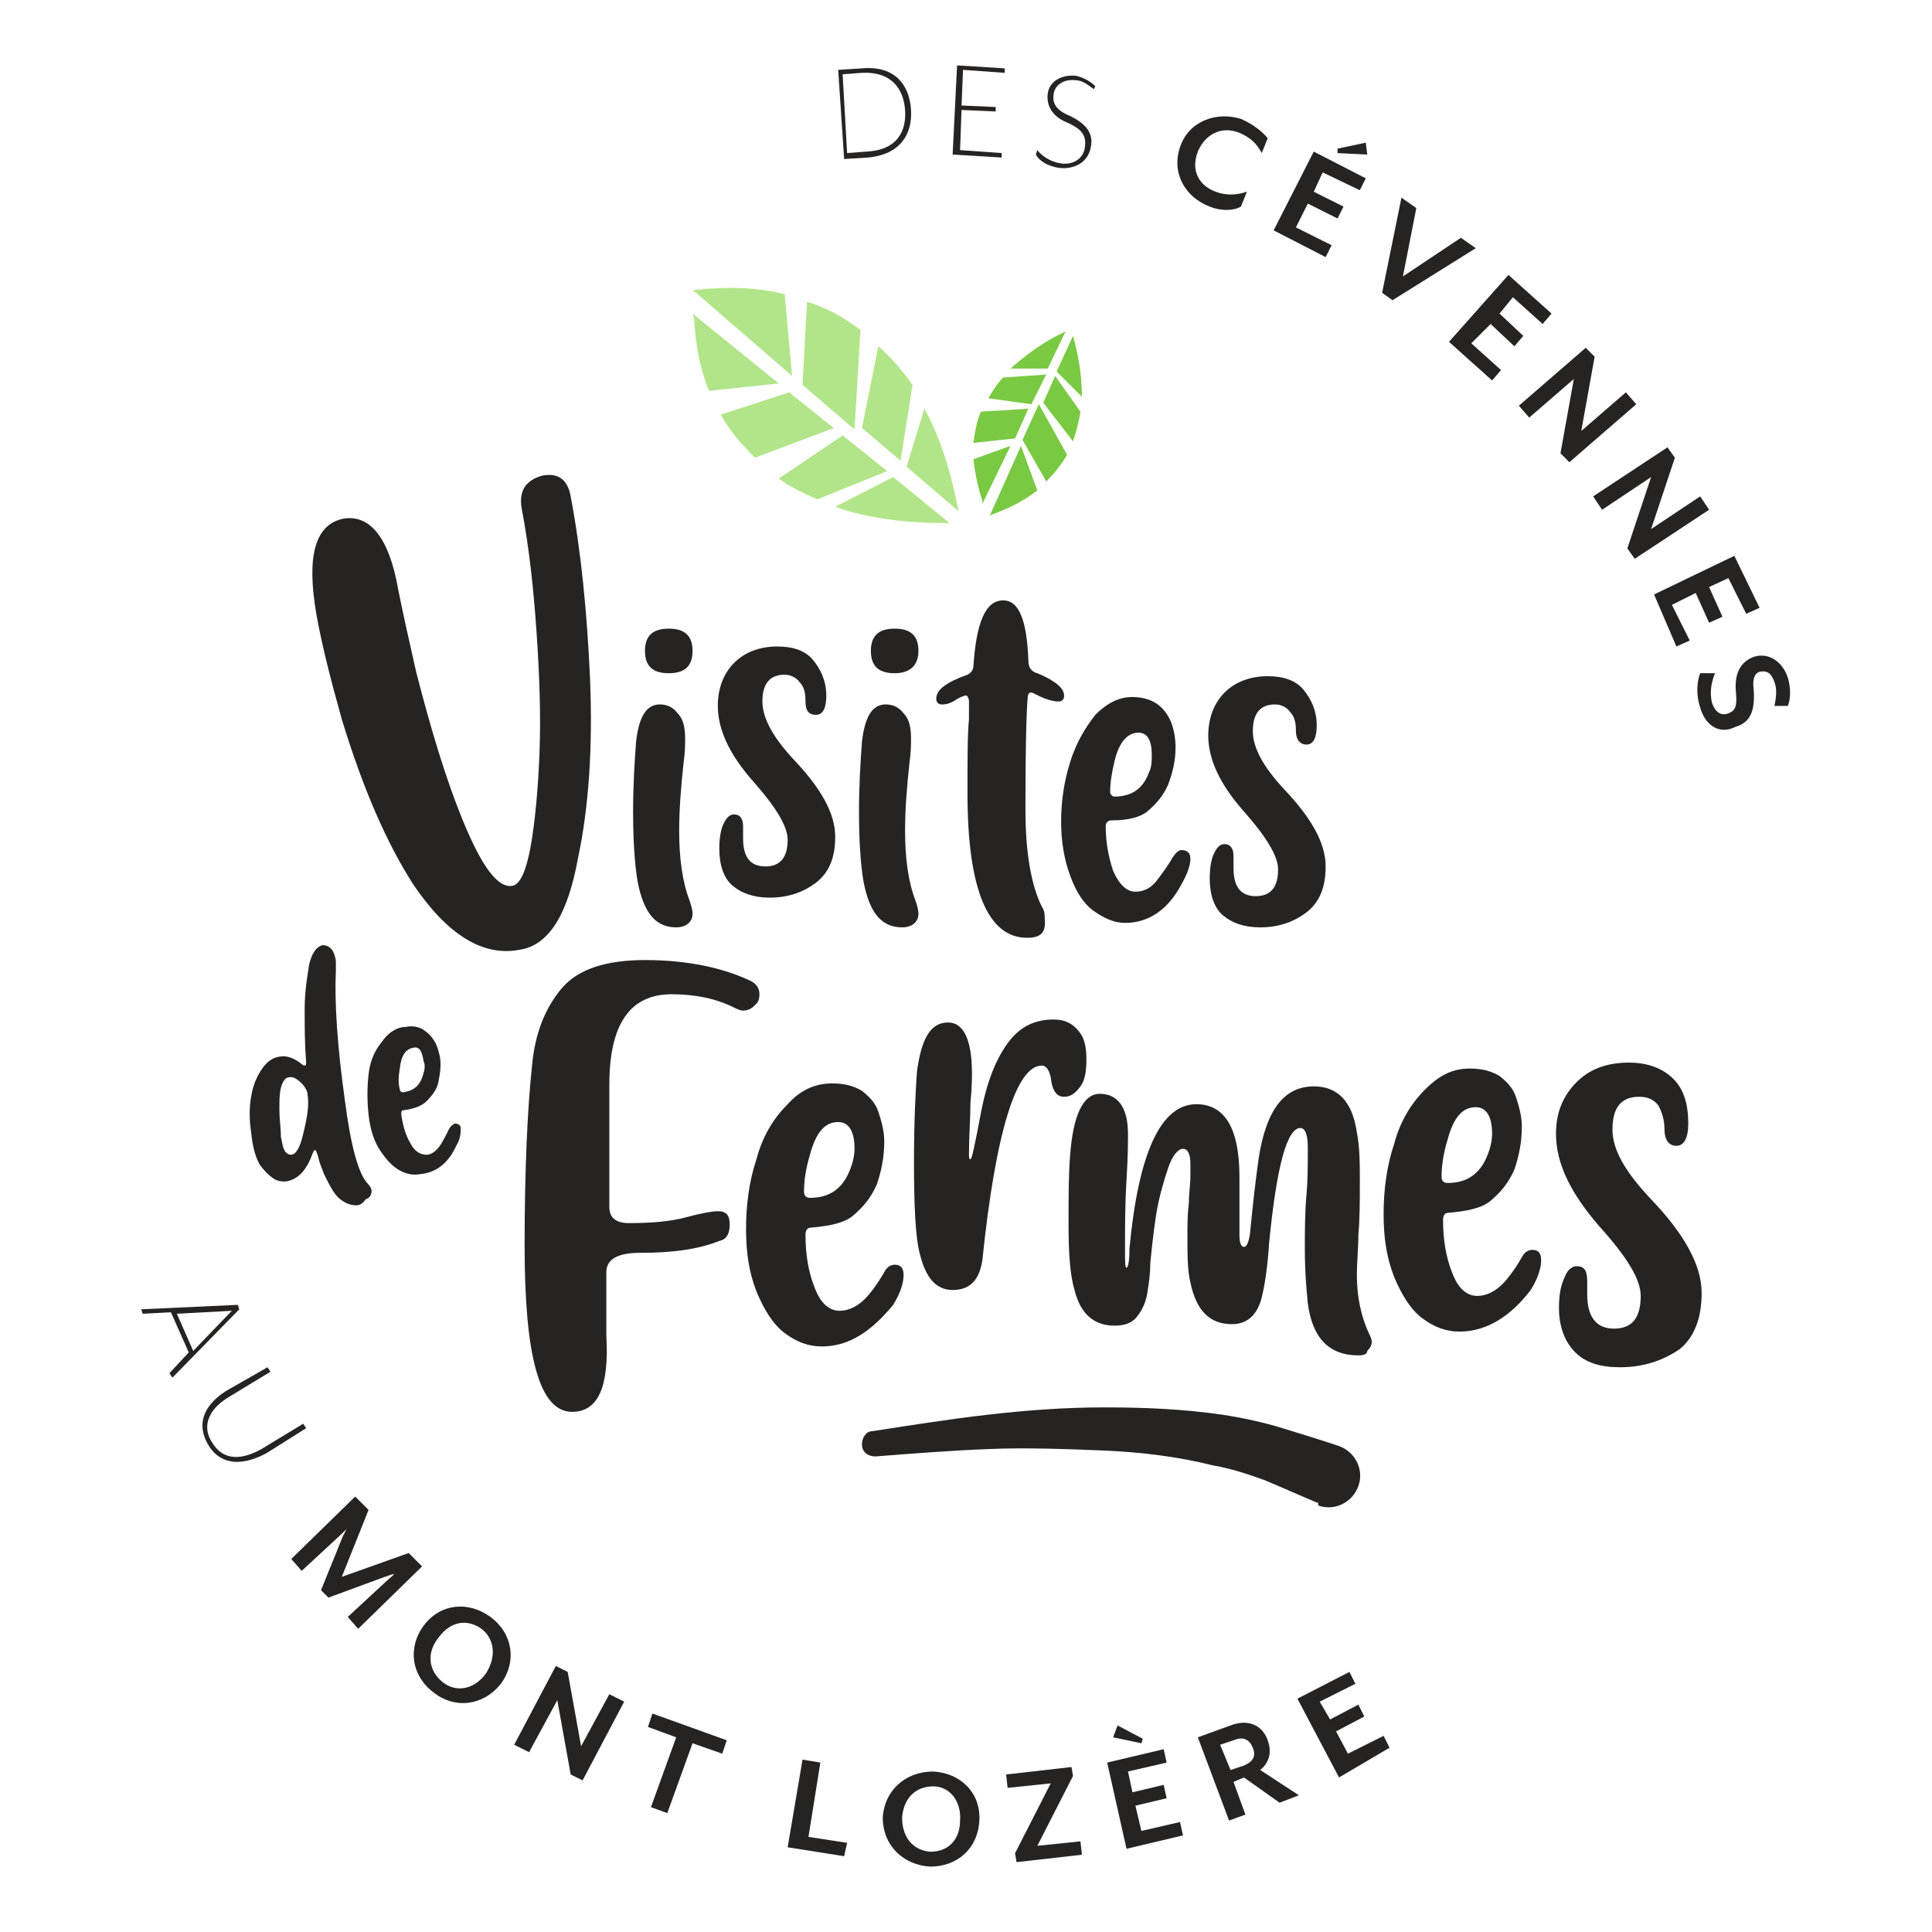 <?xml version="1.0" encoding="UTF-8"?> <!-- Generator: Adobe Illustrator 25.2.3, SVG Export Plug-In . SVG Version: 6.00 Build 0) --> <svg xmlns="http://www.w3.org/2000/svg" xmlns:xlink="http://www.w3.org/1999/xlink" version="1.1" id="Calque_1" x="0px" y="0px" viewBox="0 0 130 130" style="enable-background:new 0 0 130 130;" xml:space="preserve"> <style type="text/css"> .st0{fill:#FFFFFF;} .st1{fill:#B2E589;} .st2{fill:#7AC943;} .st3{fill:#252422;} </style> <g> <path class="st3" d="M109,92c-1.3,0-2.3-0.3-3-1c-0.7-0.7-1.1-1.7-1.1-3c0-0.8,0.1-1.5,0.4-2.1c0.2-0.5,0.5-0.7,0.8-0.7 c0.5,0,0.7,0.3,0.7,1l0,0.9c0,1.5,0.6,2.3,1.8,2.3c1.2,0,1.8-0.7,1.8-2.2c0-1.1-0.9-2.6-2.8-4.7c-1.9-2.2-2.9-4.2-2.9-6.2 c0-1.5,0.5-2.6,1.4-3.5c0.9-0.9,2.1-1.3,3.5-1.3c1.3,0,2.3,0.4,3,1.1c0.7,0.7,1,1.7,1,3c0,1-0.3,1.5-0.8,1.5s-0.8-0.4-0.8-1.1 c0-0.7-0.2-1.2-0.4-1.6c-0.3-0.4-0.7-0.6-1.3-0.6c-1.2,0-1.8,0.7-1.8,2.2c0,1.4,0.9,2.9,2.6,4.7c2.2,2.3,3.4,4.4,3.4,6.3 c0,1.7-0.5,3-1.5,3.8C111.8,91.6,110.5,92,109,92z"></path> <g> <path class="st3" d="M35,63.9c-2.5,0.5-4.9-1-7.2-4.4C26,56.7,24.4,53,23,48.4c-0.7-2.5-1.3-4.8-1.7-7c-0.7-4-0.1-6.1,1.8-6.5 c1.8-0.3,3.1,1.3,3.7,4.8c0.3,1.5,0.7,3.3,1.2,5.5c1,3.9,2,7.2,3.1,9.9c1.3,3.2,2.4,4.7,3.4,4.5c0.5-0.1,0.9-1,1.2-2.6 c0.3-1.7,0.5-3.8,0.6-6.3c0.1-2.6,0-5.3-0.2-8.2s-0.5-5.7-1-8.3c-0.2-1.2,0.3-1.9,1.4-2.2c1.1-0.2,1.7,0.3,1.9,1.4 c0.7,3.7,1.1,7.8,1.3,12.2c0.2,4.8-0.1,8.8-0.8,12.1C38.2,61.6,36.9,63.6,35,63.9z"></path> <path class="st3" d="M45.5,62.4c-1.4,0-2.2-1-2.6-3.1c-0.2-1.2-0.3-2.8-0.3-4.7c0-1.8,0.1-3.3,0.2-4.7c0.2-1.7,0.7-2.5,1.6-2.5 c0.5,0,0.9,0.2,1.2,0.6c0.4,0.4,0.5,1,0.5,1.7c0,0.4,0,0.9-0.1,1.6c-0.2,1.8-0.3,3.3-0.3,4.6c0,1.8,0.2,3.4,0.7,4.7 c0.1,0.3,0.2,0.6,0.2,0.9C46.6,62,46.2,62.4,45.5,62.4z M45,45.3c-1.1,0-1.6-0.5-1.6-1.5s0.5-1.5,1.6-1.5c1.1,0,1.6,0.5,1.6,1.5 S46.1,45.3,45,45.3z"></path> <path class="st3" d="M51.8,60.4c-1.1,0-1.9-0.3-2.5-0.8s-0.9-1.4-0.9-2.5c0-0.7,0.1-1.3,0.3-1.7c0.2-0.4,0.4-0.6,0.7-0.6 c0.4,0,0.6,0.3,0.6,0.8l0,0.8c0,1.3,0.5,1.9,1.5,1.9c1,0,1.5-0.6,1.5-1.8c0-0.9-0.8-2.2-2.3-3.9c-1.6-1.8-2.4-3.5-2.4-5.1 c0-1.2,0.4-2.2,1.1-2.9c0.7-0.7,1.7-1.1,2.9-1.1c1.1,0,1.9,0.3,2.4,0.9s0.9,1.4,0.9,2.4c0,0.8-0.2,1.3-0.7,1.3s-0.7-0.3-0.7-0.9 c0-0.6-0.1-1-0.4-1.3c-0.2-0.3-0.6-0.5-1-0.5c-1,0-1.5,0.6-1.5,1.8c0,1.1,0.7,2.4,2.1,3.9c1.8,1.9,2.8,3.6,2.8,5.2 c0,1.4-0.4,2.4-1.3,3.1C54.1,60,53.1,60.4,51.8,60.4z"></path> <path class="st3" d="M84.8,62.4c-1.1,0-1.9-0.3-2.5-0.8c-0.6-0.5-0.9-1.4-0.9-2.5c0-0.7,0.1-1.3,0.3-1.7c0.2-0.4,0.4-0.6,0.7-0.6 c0.4,0,0.6,0.3,0.6,0.8l0,0.8c0,1.3,0.5,1.9,1.5,1.9c1,0,1.5-0.6,1.5-1.8c0-0.9-0.8-2.2-2.3-3.9c-1.6-1.8-2.4-3.5-2.4-5.1 c0-1.2,0.4-2.2,1.1-2.9c0.7-0.7,1.7-1.1,2.9-1.1c1.1,0,1.9,0.3,2.4,0.9s0.9,1.4,0.9,2.4c0,0.8-0.2,1.3-0.7,1.3 c-0.4,0-0.7-0.3-0.7-0.9c0-0.6-0.1-1-0.4-1.3c-0.2-0.3-0.6-0.5-1-0.5c-1,0-1.5,0.6-1.5,1.8c0,1.1,0.7,2.4,2.1,3.9 c1.8,1.9,2.8,3.6,2.8,5.2c0,1.4-0.4,2.4-1.3,3.1C87.1,62,86.1,62.4,84.8,62.4z"></path> <path class="st3" d="M60.7,62.4c-1.4,0-2.2-1-2.6-3.1c-0.2-1.2-0.3-2.8-0.3-4.7c0-1.8,0.1-3.3,0.2-4.7c0.2-1.7,0.7-2.5,1.6-2.5 c0.5,0,0.9,0.2,1.2,0.6c0.4,0.4,0.5,1,0.5,1.7c0,0.4,0,0.9-0.1,1.6c-0.2,1.8-0.3,3.3-0.3,4.6c0,1.8,0.2,3.4,0.7,4.7 c0.1,0.3,0.2,0.6,0.2,0.9C61.8,62,61.4,62.4,60.7,62.4z M60.2,45.3c-1.1,0-1.6-0.5-1.6-1.5s0.5-1.5,1.6-1.5c1.1,0,1.6,0.5,1.6,1.5 S61.2,45.3,60.2,45.3z"></path> <path class="st3" d="M69.1,63.1c-2.6,0-4-3.2-4-9.7c0-2.3,0-4,0.1-5c0-0.4,0-0.8,0-1.2c0-0.2-0.1-0.4-0.2-0.4 c-0.1,0-0.4,0.1-0.7,0.3s-0.6,0.3-0.9,0.3c-0.1,0-0.2,0-0.3-0.1S63,47.1,63,47c0-0.6,0.7-1.1,2.1-1.6c0.2-0.1,0.4-0.3,0.4-0.6 c0.2-2.9,0.8-4.4,2-4.4c1.1,0,1.6,1.4,1.7,4.1c0,0.4,0.2,0.7,0.6,0.8c1.2,0.5,1.8,1,1.8,1.5c0,0.1,0,0.2-0.1,0.3 c-0.1,0.1-0.2,0.1-0.3,0.1c-0.3,0-0.6-0.1-0.9-0.2c-0.5-0.2-0.8-0.4-0.9-0.4c-0.1,0-0.1,0-0.2,0.1c-0.1,0.1-0.2,2.7-0.2,7.8 c0,2.9,0.4,5.1,1.1,6.5c0.2,0.3,0.2,0.6,0.2,0.8C70.4,62.8,70,63.1,69.1,63.1z"></path> <path class="st3" d="M75.7,62.1c-0.7,0-1.4-0.3-2.1-0.8c-0.7-0.5-1.2-1.3-1.6-2.4s-0.6-2.3-0.6-3.6c0-1.4,0.2-2.7,0.6-4 c0.4-1.3,1-2.3,1.7-3.2c0.8-0.8,1.6-1.2,2.5-1.2c0.7,0,1.3,0.2,1.7,0.5c0.4,0.3,0.7,0.7,0.9,1.2c0.2,0.5,0.3,1.1,0.3,1.7 c0,0.9-0.2,1.7-0.5,2.5c-0.3,0.7-0.8,1.3-1.4,1.8c-0.5,0.4-1.3,0.6-2.4,0.6c-0.2,0-0.4,0.1-0.4,0.4c0,1.1,0.2,2.1,0.5,3 c0.4,0.9,0.9,1.4,1.5,1.4c0.5,0,1-0.2,1.4-0.7c0.3-0.4,0.7-0.9,1.1-1.6c0.2-0.3,0.4-0.5,0.6-0.5c0.4,0,0.6,0.2,0.6,0.6 c0,0.4-0.2,1-0.6,1.7C78.6,61.2,77.3,62.1,75.7,62.1z M75,53.6c1.1,0,1.9-0.5,2.3-1.6c0.2-0.4,0.2-0.8,0.2-1.2 c0-1-0.3-1.5-0.9-1.5c-0.7,0-1.3,0.6-1.6,1.9c-0.2,0.8-0.3,1.5-0.3,2.1C74.7,53.4,74.8,53.6,75,53.6z"></path> </g> <g> <path class="st3" d="M24,81.1c-0.4,0-0.7-0.1-1.1-0.4c-0.4-0.3-0.7-0.9-1.1-1.7c-0.1-0.3-0.3-0.7-0.4-1.2 c-0.1-0.3-0.2-0.5-0.2-0.4c-0.1,0-0.1,0.1-0.2,0.3c-0.4,1.1-1,1.7-1.8,1.8c-0.2,0-0.5,0-0.8-0.2s-0.6-0.5-0.9-0.9 c-0.3-0.5-0.5-1.2-0.6-2.2c-0.2-1.3-0.1-2.5,0.3-3.5c0.4-0.9,0.9-1.5,1.6-1.6c0.5-0.1,1,0.1,1.5,0.5c0.1,0.1,0.2,0.1,0.2,0.1 c0.1,0,0.1-0.1,0.1-0.2c-0.1-1.3-0.1-2.4-0.1-3.6c0-1.3,0.2-2.3,0.3-3c0.2-0.8,0.5-1.2,0.9-1.3c0.3,0,0.5,0.1,0.7,0.4 c0.1,0.2,0.2,0.5,0.2,0.7c0,0.2,0,0.4,0,0.6c-0.1,2.2,0.1,5.1,0.6,8.7c0.4,3.1,0.9,4.9,1.5,5.6c0.2,0.2,0.3,0.4,0.3,0.5 c0,0.3-0.1,0.5-0.4,0.6C24.4,81,24.2,81.1,24,81.1z M19.6,77.7c0.3,0,0.6-0.5,0.8-1.4c0.3-1.2,0.4-2,0.3-2.6 c0-0.3-0.2-0.6-0.4-0.8c-0.3-0.3-0.6-0.5-0.9-0.4c-0.2,0-0.4,0.3-0.5,0.7c-0.1,0.4-0.1,0.9-0.1,1.5s0.1,1.2,0.1,1.8 c0.1,0.4,0.1,0.7,0.3,1C19.3,77.6,19.4,77.7,19.6,77.7z"></path> <path class="st3" d="M28.3,79c-0.5,0.1-1,0-1.5-0.3s-0.9-0.8-1.3-1.4c-0.4-0.7-0.6-1.4-0.7-2.3c-0.1-0.9-0.1-1.8,0-2.7 c0.1-0.9,0.4-1.6,0.9-2.2c0.4-0.6,1-1,1.6-1c0.5-0.1,0.9,0,1.2,0.2c0.3,0.2,0.5,0.4,0.7,0.7c0.2,0.3,0.3,0.7,0.4,1.1 c0.1,0.6,0,1.2-0.1,1.7c-0.1,0.5-0.4,0.9-0.8,1.3c-0.3,0.3-0.8,0.5-1.5,0.6c-0.2,0-0.2,0.1-0.2,0.3c0.1,0.7,0.3,1.4,0.6,1.9 c0.3,0.6,0.7,0.8,1.1,0.8c0.3,0,0.6-0.2,0.9-0.6c0.2-0.3,0.4-0.7,0.6-1.1c0.1-0.2,0.2-0.3,0.4-0.4c0.2,0,0.4,0.1,0.4,0.3 c0,0.3,0,0.7-0.3,1.2C30.2,78.2,29.4,78.9,28.3,79z M27.1,73.5c0.8-0.1,1.2-0.5,1.4-1.3c0.1-0.3,0.1-0.6,0-0.8 c-0.1-0.7-0.3-1-0.7-0.9c-0.5,0.1-0.8,0.5-0.9,1.4c-0.1,0.6-0.1,1,0,1.4C26.9,73.4,27,73.5,27.1,73.5z"></path> </g> <g> <path class="st3" d="M38.5,95c-2.2,0-3.2-3.7-3.2-11.2c0-5.2,0.2-9.3,0.5-12.1c0.2-2.2,0.9-3.9,2-5.2s3-1.9,5.6-1.9 c2.8,0,5.2,0.5,7.1,1.4c0.4,0.2,0.6,0.5,0.6,0.9c0,0.1,0,0.3-0.1,0.5C50.7,67.8,50.4,68,50,68c-0.2,0-0.4-0.1-0.6-0.2 c-1.2-0.6-2.6-0.9-4.2-0.9c-2.8,0-4.2,2-4.2,6.1v8.2c0,0.7,0.4,1.1,1.3,1.1c1.5,0,2.8-0.1,3.9-0.4c1.1-0.3,1.8-0.4,2.1-0.4 c0.6,0,0.8,0.3,0.8,0.9s-0.2,1-0.7,1.1c-1.5,0.6-3.3,0.8-5.3,0.8c-1.5,0-2.3,0.4-2.3,1.3v4.3C41,93.4,40.2,95,38.5,95z"></path> <path class="st3" d="M55.3,90.6c-0.9,0-1.7-0.3-2.5-0.9s-1.4-1.6-1.9-2.8c-0.5-1.3-0.7-2.6-0.7-4.2c0-1.6,0.2-3.2,0.7-4.7 c0.4-1.5,1.1-2.7,2.1-3.7c0.9-1,1.9-1.4,3-1.4c0.9,0,1.5,0.2,2,0.5c0.5,0.4,0.9,0.8,1.1,1.4c0.2,0.6,0.4,1.3,0.4,2 c0,1.1-0.2,2-0.5,2.9c-0.4,0.9-0.9,1.5-1.6,2.1c-0.6,0.5-1.6,0.7-2.8,0.8c-0.3,0-0.4,0.2-0.4,0.5c0,1.3,0.2,2.5,0.6,3.5 c0.4,1.1,1,1.6,1.7,1.6c0.6,0,1.2-0.3,1.7-0.8c0.4-0.4,0.9-1.1,1.3-1.8c0.2-0.4,0.5-0.5,0.7-0.5c0.4,0,0.6,0.2,0.6,0.7 c0,0.5-0.2,1.2-0.7,2C58.7,89.5,57.2,90.6,55.3,90.6z M54.5,80.6c1.3,0,2.2-0.6,2.7-1.9c0.2-0.5,0.3-1,0.3-1.4 c0-1.2-0.4-1.8-1.1-1.8c-0.9,0-1.5,0.7-1.9,2.2c-0.3,1-0.4,1.8-0.4,2.5C54.1,80.4,54.2,80.6,54.5,80.6z"></path> <path class="st3" d="M64.1,86.8c-1.1,0-1.8-0.8-2.2-2.4c-0.3-1.1-0.4-3.2-0.4-6.3c0-2.6,0.1-4.6,0.2-6c0.3-2.2,0.9-3.3,2.1-3.3 c1,0,1.6,1.1,1.6,3.4c0,0.3,0,1-0.1,2c0,1-0.1,2.2-0.1,3.4c0,0.3,0,0.4,0.1,0.4c0.1,0,0.3-1,0.7-3.1c0.4-2.1,1-3.6,1.8-4.7 c0.8-1.1,1.8-1.6,3.1-1.6c0.8,0,1.3,0.3,1.7,0.8c0.4,0.5,0.5,1.1,0.5,1.9c0,0.8-0.1,1.4-0.4,1.8s-0.6,0.7-1.1,0.7 c-0.5,0-0.8-0.4-0.9-1.3c-0.1-0.5-0.3-0.8-0.6-0.8c-1.7,0-3.1,4.4-4,13.1C65.9,86.1,65.3,86.8,64.1,86.8z"></path> <path class="st3" d="M91.4,91.2c-2,0-3.1-1.2-3.4-3.5c-0.1-1-0.2-2.2-0.2-3.6c0-1.2,0-2.4,0.1-3.6c0.1-1,0.1-2.1,0.1-3.3 c0-0.9-0.2-1.3-0.5-1.3c-0.9,0-1.6,2.6-2.1,7.7c-0.1,1.6-0.3,2.9-0.5,3.7c-0.3,1.2-1,1.8-2,1.8c-1.5,0-2.4-0.9-2.8-2.8 c-0.2-0.8-0.2-1.9-0.2-3.1c0-0.8,0-1.5,0.1-2.3c0-0.7,0.1-1.2,0.1-1.7c0-0.3,0-0.6,0-0.9c0-0.7-0.2-1-0.5-1c-0.3,0-0.7,0.4-1,1.3 s-0.6,1.9-0.8,3.1C77.6,83,77.5,84,77.4,85c0,0.7-0.1,1.4-0.2,2c-0.1,0.6-0.3,1.1-0.7,1.6c-0.3,0.4-0.8,0.6-1.5,0.6 c-1.4,0-2.3-0.8-2.7-2.4c-0.3-1-0.4-2.5-0.4-4.4c0-1.8,0-3.3,0.1-4.6c0.2-2.8,0.9-4.2,2-4.2c1.2,0,1.9,0.9,1.9,2.7 c0,0.5,0,1.5-0.1,3.1c-0.1,1.6-0.1,3.1-0.1,4.6c0,0.9,0,1.3,0.1,1.3c0.1,0,0.2-0.4,0.2-1.3c0.6-6.4,2.1-9.7,4.5-9.7 c1.9,0,2.9,1.6,2.9,4.9v3.9c0,0.5,0.1,0.8,0.3,0.8c0.2,0,0.3-0.3,0.4-0.8c0.2-2.1,0.4-3.8,0.6-5.2c0.5-3.2,1.7-4.8,3.7-4.8 c1.6,0,2.6,1,2.9,3.1c0.2,1,0.2,2.1,0.2,3.4c0,1.2,0,2.4-0.1,3.5c0,0.9-0.1,1.8-0.1,2.7c0,1.5,0.3,2.8,0.8,3.9 c0.1,0.2,0.2,0.4,0.2,0.6c0,0.2-0.1,0.4-0.3,0.6C92,91.1,91.8,91.2,91.4,91.2z"></path> <path class="st3" d="M98.2,89.6c-0.9,0-1.7-0.3-2.5-0.9c-0.8-0.6-1.4-1.6-1.9-2.8c-0.5-1.3-0.7-2.6-0.7-4.2c0-1.6,0.2-3.2,0.7-4.7 c0.4-1.5,1.1-2.7,2.1-3.7s1.9-1.4,3-1.4c0.9,0,1.5,0.2,2,0.5c0.5,0.4,0.9,0.8,1.1,1.4c0.2,0.6,0.4,1.3,0.4,2c0,1.1-0.2,2-0.5,2.9 c-0.4,0.9-0.9,1.5-1.6,2.1c-0.6,0.5-1.6,0.7-2.8,0.8c-0.3,0-0.4,0.2-0.4,0.5c0,1.3,0.2,2.5,0.6,3.5c0.4,1.1,1,1.6,1.7,1.6 c0.6,0,1.2-0.3,1.7-0.8c0.4-0.4,0.9-1.1,1.3-1.8c0.2-0.4,0.5-0.5,0.7-0.5c0.4,0,0.6,0.2,0.6,0.7c0,0.5-0.2,1.2-0.7,2 C101.7,88.5,100.1,89.6,98.2,89.6z M97.4,79.6c1.3,0,2.2-0.6,2.7-1.9c0.2-0.5,0.3-1,0.3-1.4c0-1.2-0.4-1.8-1.1-1.8 c-0.9,0-1.5,0.7-1.9,2.2c-0.3,1-0.4,1.8-0.4,2.5C97,79.4,97.1,79.6,97.4,79.6z"></path> </g> <path class="st3" d="M88.6,101.1c-1.2-0.5-2.3-1-3.5-1.5c-1.1-0.4-2.3-0.8-3.5-1c-2.4-0.6-4.9-0.9-7.4-1c-2.5-0.1-5.1-0.2-7.6-0.1 c-2.6,0.1-5.1,0.3-7.7,0.5l0,0c-0.5,0-0.9-0.3-0.9-0.8c0-0.5,0.3-0.9,0.7-0.9c2.6-0.4,5.1-0.8,7.7-1.1c2.6-0.3,5.2-0.5,7.9-0.5 c2.6,0,5.3,0.1,8,0.5c1.3,0.2,2.7,0.5,4,0.9c1.3,0.4,2.6,0.8,3.8,1.2l0,0c1.1,0.4,1.7,1.6,1.3,2.7c-0.4,1.1-1.6,1.7-2.7,1.3 C88.7,101.1,88.7,101.1,88.6,101.1z"></path> <path class="st3" d="M61.3,7.4c0.1,1.6-0.7,3-2.9,3.2l-1.6,0.1l-0.4-6L58,4.6C60.2,4.4,61.2,5.7,61.3,7.4z M56.7,5l0.3,5.3l1.3-0.1 c2.1-0.1,2.7-1.4,2.6-2.8c-0.1-1.4-0.9-2.6-2.9-2.5L56.7,5z"></path> <path class="st3" d="M64.1,10.4l0.3-6l3.2,0.2l0,0.3l-2.8-0.2l-0.1,2.4l2.3,0.1l0,0.3l-2.3-0.1l-0.1,2.7l2.8,0.2l0,0.3L64.1,10.4z"></path> <path class="st3" d="M71.3,11.3c-0.8-0.1-1.4-0.5-1.6-0.9l0.1-0.3c0.3,0.4,0.9,0.8,1.6,0.9c0.8,0.1,1.5-0.3,1.6-1.1 c0.1-0.7-0.1-1.2-1.3-1.7c-0.9-0.4-1.3-1.1-1.2-1.9s0.9-1.3,1.9-1.2c0.5,0.1,1,0.4,1.3,0.7L73.6,6c-0.4-0.3-0.8-0.6-1.2-0.6 c-0.8-0.1-1.4,0.3-1.5,0.9c-0.1,0.6,0.1,1.1,1.1,1.5c1,0.5,1.6,1.1,1.4,2.1C73.2,11,72.2,11.4,71.3,11.3z"></path> <path class="st3" d="M81.4,13.9c-1.6-0.6-2.6-2.2-2-4s2.5-2.4,4.1-1.9c0.7,0.3,1.4,0.8,1.8,1.3l-0.4,1c-0.3-0.6-0.8-1.1-1.6-1.4 c-1.1-0.4-2.2,0.1-2.7,1.3c-0.5,1.3,0.1,2.3,1.2,2.7c0.8,0.3,1.5,0.2,2.1,0l-0.4,1C83,14.2,82.1,14.2,81.4,13.9z"></path> <path class="st3" d="M85.7,15.5l2.7-5.3l3.5,1.8l-0.4,0.8L89,11.6l-0.6,1.3l2,1l-0.4,0.8l-2-1l-0.8,1.6l2.4,1.2l-0.4,0.8L85.7,15.5 z M90,10.3l0-0.3l1.9-0.4l0.1,0.8L90,10.3z"></path> <path class="st3" d="M93.7,20.2L93,19.7l1.3-6.4l1,0.7l-0.9,4.6l3.9-2.6l1,0.7L93.7,20.2z"></path> <path class="st3" d="M97.5,23l4-4.5l2.9,2.6l-0.6,0.7l-2-1.8l-0.9,1.1l1.6,1.5l-0.6,0.7l-1.6-1.5L99,23.1l2,1.8l-0.6,0.7L97.5,23z"></path> <path class="st3" d="M105,30.5l0.9-5l-3,2.6l-0.7-0.8l4.5-3.9l0.6,0.6l-0.9,5l3-2.6l0.7,0.8l-4.5,3.9L105,30.5z"></path> <path class="st3" d="M109.5,36.9l1.6-4.8l-3.3,2.2l-0.6-0.9l5-3.3l0.5,0.7l-1.6,4.8l3.3-2.2l0.6,0.9l-5,3.3L109.5,36.9z"></path> <path class="st3" d="M111.3,40l5.4-2.6l1.7,3.5l-0.9,0.4l-1.2-2.4l-1.3,0.6l0.9,2l-0.9,0.4l-0.9-2l-1.6,0.8l1.2,2.4l-0.9,0.4 L111.3,40z"></path> <path class="st3" d="M114.4,47.6c-0.3-0.9-0.2-1.8,0-2.3l1,0c-0.2,0.5-0.4,1.2-0.2,2c0.2,0.6,0.6,0.9,1.1,0.7 c0.5-0.2,0.6-0.5,0.5-1.5c-0.1-1.3,0.4-2,1.2-2.3c0.9-0.3,1.9,0.2,2.3,1.4c0.2,0.7,0.2,1.4,0,1.9l-0.9,0c0.1-0.5,0.2-1.1,0-1.6 c-0.2-0.6-0.5-0.8-1-0.7c-0.3,0.1-0.5,0.4-0.4,1.2c0.1,1.4-0.2,2.2-1.2,2.5C115.6,49.5,114.7,48.7,114.4,47.6z"></path> <path class="st3" d="M11.4,92.4l1.3-1.4l-1.2-2.7l-1.9,0.1l-0.1-0.3l6.5-0.3l0.1,0.3l-4.5,4.6L11.4,92.4z M15.6,88.2l-3.7,0.2 l1.1,2.5L15.6,88.2z"></path> <path class="st3" d="M14,97.2c-0.7-1.2-0.5-2.5,1.2-3.6L18,92l0.2,0.3L15.4,94c-1.5,0.9-1.8,2.1-1.1,3.1c0.6,1,1.7,1.3,3.3,0.4 l2.8-1.7l0.2,0.3l-2.7,1.7C16,98.8,14.7,98.4,14,97.2z"></path> <path class="st3" d="M23.4,108.8l2.7-2.5c0.1-0.1,0.4-0.3,0.4-0.4l-0.6,0.2l-3.8,1.4l-0.5-0.5l1.5-3.7c0.1-0.1,0.2-0.5,0.3-0.5 c0,0-0.3,0.3-0.4,0.4l-2.7,2.5l-0.7-0.8l4.3-4.2l0.9,0.9l-1.8,4.5l4.5-1.6l0.9,0.9l-4.3,4.2L23.4,108.8z"></path> <path class="st3" d="M29.2,113.9c-1.5-1.1-1.8-3-0.7-4.5s3-1.7,4.5-0.6c1.5,1.1,1.8,3,0.7,4.5C32.5,114.8,30.6,115,29.2,113.9z M32.4,109.6c-1-0.7-2.1-0.5-2.9,0.6c-0.8,1-0.7,2.2,0.3,3c0.9,0.7,2.1,0.5,2.9-0.6C33.4,111.5,33.3,110.3,32.4,109.6z"></path> <path class="st3" d="M38.4,119.4l-0.9-5l-1.9,3.5l-1-0.5l2.8-5.3l0.8,0.4l0.9,5L41,114l1,0.5l-2.8,5.3L38.4,119.4z"></path> <path class="st3" d="M46.6,117.3l-1.7,4.7l-1.1-0.4l1.7-4.7l-1.9-0.7l0.3-0.9l5,1.8l-0.3,0.9L46.6,117.3z"></path> <path class="st3" d="M53,124.3l1-5.9l1.2,0.2l-0.8,5L57,124l-0.2,0.9L53,124.3z"></path> <path class="st3" d="M62.6,125.6c-1.8-0.1-3.2-1.4-3.2-3.3c0.1-1.8,1.5-3.1,3.4-3.1c1.8,0.1,3.2,1.4,3.1,3.3S64.4,125.6,62.6,125.6 z M62.8,120.2c-1.2,0-2,0.8-2.1,2.1c0,1.3,0.7,2.2,1.9,2.3c1.2,0,2-0.8,2-2.1C64.7,121.2,63.9,120.2,62.8,120.2z"></path> <path class="st3" d="M72.2,119.5l-2.4,4.7l2.9-0.3l0.1,0.9l-4.4,0.5l-0.1-0.6l2.4-4.7l-2.9,0.3l-0.1-0.9l4.4-0.5L72.2,119.5z"></path> <path class="st3" d="M75.8,124.4l-1.3-5.8l3.8-0.9l0.2,0.9l-2.6,0.6l0.3,1.4l2.1-0.5l0.2,0.9l-2.1,0.5l0.4,1.7l2.6-0.6l0.2,0.9 L75.8,124.4z M76.8,117.3l-1.9-0.4l0.3-0.8l1.7,0.9L76.8,117.3z"></path> <path class="st3" d="M87.4,120.8l-1.3,0.5l-2.4-1.7l-0.7,0.3l0.8,2.2l-1.1,0.4l-2.1-5.6l2.2-0.8c1.3-0.5,2.2,0.1,2.5,1 c0.3,0.8,0.1,1.5-0.5,2L87.4,120.8z M82.8,119.1l0.9-0.3c0.7-0.3,0.8-0.7,0.6-1.2c-0.2-0.5-0.6-0.8-1.3-0.5l-0.9,0.3L82.8,119.1z"></path> <path class="st3" d="M90.1,119.6l-2.8-5.3l3.5-1.8l0.4,0.8l-2.4,1.2l0.7,1.2l1.9-1l0.4,0.8l-1.9,1l0.8,1.5l2.4-1.2l0.4,0.8 L90.1,119.6z"></path> <path class="st1" d="M62.2,27.5L61,31.4l3.5,3C64,31.8,63.3,29.5,62.2,27.5z"></path> <path class="st1" d="M59.1,23.3L58,28.8l2.6,2.2l0.8-5.1C60.7,24.9,59.9,24,59.1,23.3z"></path> <path class="st1" d="M54.3,20.3L54,25.9l3.5,3l0.4-6.7C56.7,21.3,55.6,20.7,54.3,20.3z"></path> <path class="st1" d="M46.6,19.5l6.7,5.8l-0.5-5.5c-1.9-0.5-3.9-0.5-6-0.3L46.6,19.5z"></path> <path class="st1" d="M60.1,32.1l-3.9,2c2.2,0.8,4.8,1.1,7.7,1.1L60.1,32.1z"></path> <path class="st1" d="M56.7,29.3l-4.3,2.9c0.8,0.6,1.7,1,2.6,1.4l4.7-1.9L56.7,29.3z"></path> <path class="st1" d="M53.1,26.4l-4.6,1.5c0.6,1.1,1.4,2,2.3,2.9l5.3-2L53.1,26.4z"></path> <path class="st1" d="M47.7,26.3l4.7-0.5l-5.8-4.7l0.1,0.3C46.8,23.2,47.1,24.8,47.7,26.3z"></path> <path class="st2" d="M72.8,26.7L71.1,25l1.1-2.4C72.6,24,72.8,25.4,72.8,26.7z"></path> <path class="st2" d="M72.2,29.7l-2-2.6l0.8-1.8l1.7,2.4C72.6,28.4,72.4,29.1,72.2,29.7z"></path> <path class="st2" d="M70.4,32.4l-1.6-2.8l1.1-2.4l1.9,3.4C71.4,31.3,70.9,31.9,70.4,32.4z"></path> <path class="st2" d="M66.6,34.7l2.1-4.7l1.1,3c-0.9,0.7-1.9,1.2-3,1.6L66.6,34.7z"></path> <path class="st2" d="M70.5,24.8L68,24.8c1-0.9,2.2-1.8,3.7-2.5L70.5,24.8z"></path> <path class="st2" d="M69.4,27.2l-2.9-0.4c0.3-0.5,0.6-1,1-1.4l2.9-0.2L69.4,27.2z"></path> <path class="st2" d="M68.3,29.5l-2.8,0.3c0.1-0.7,0.2-1.4,0.5-2.1l3.2-0.2L68.3,29.5z"></path> <path class="st2" d="M65.5,30.9L68,30l-1.9,3.9l0-0.2C65.8,32.8,65.6,31.8,65.5,30.9z"></path> </g> </svg> 